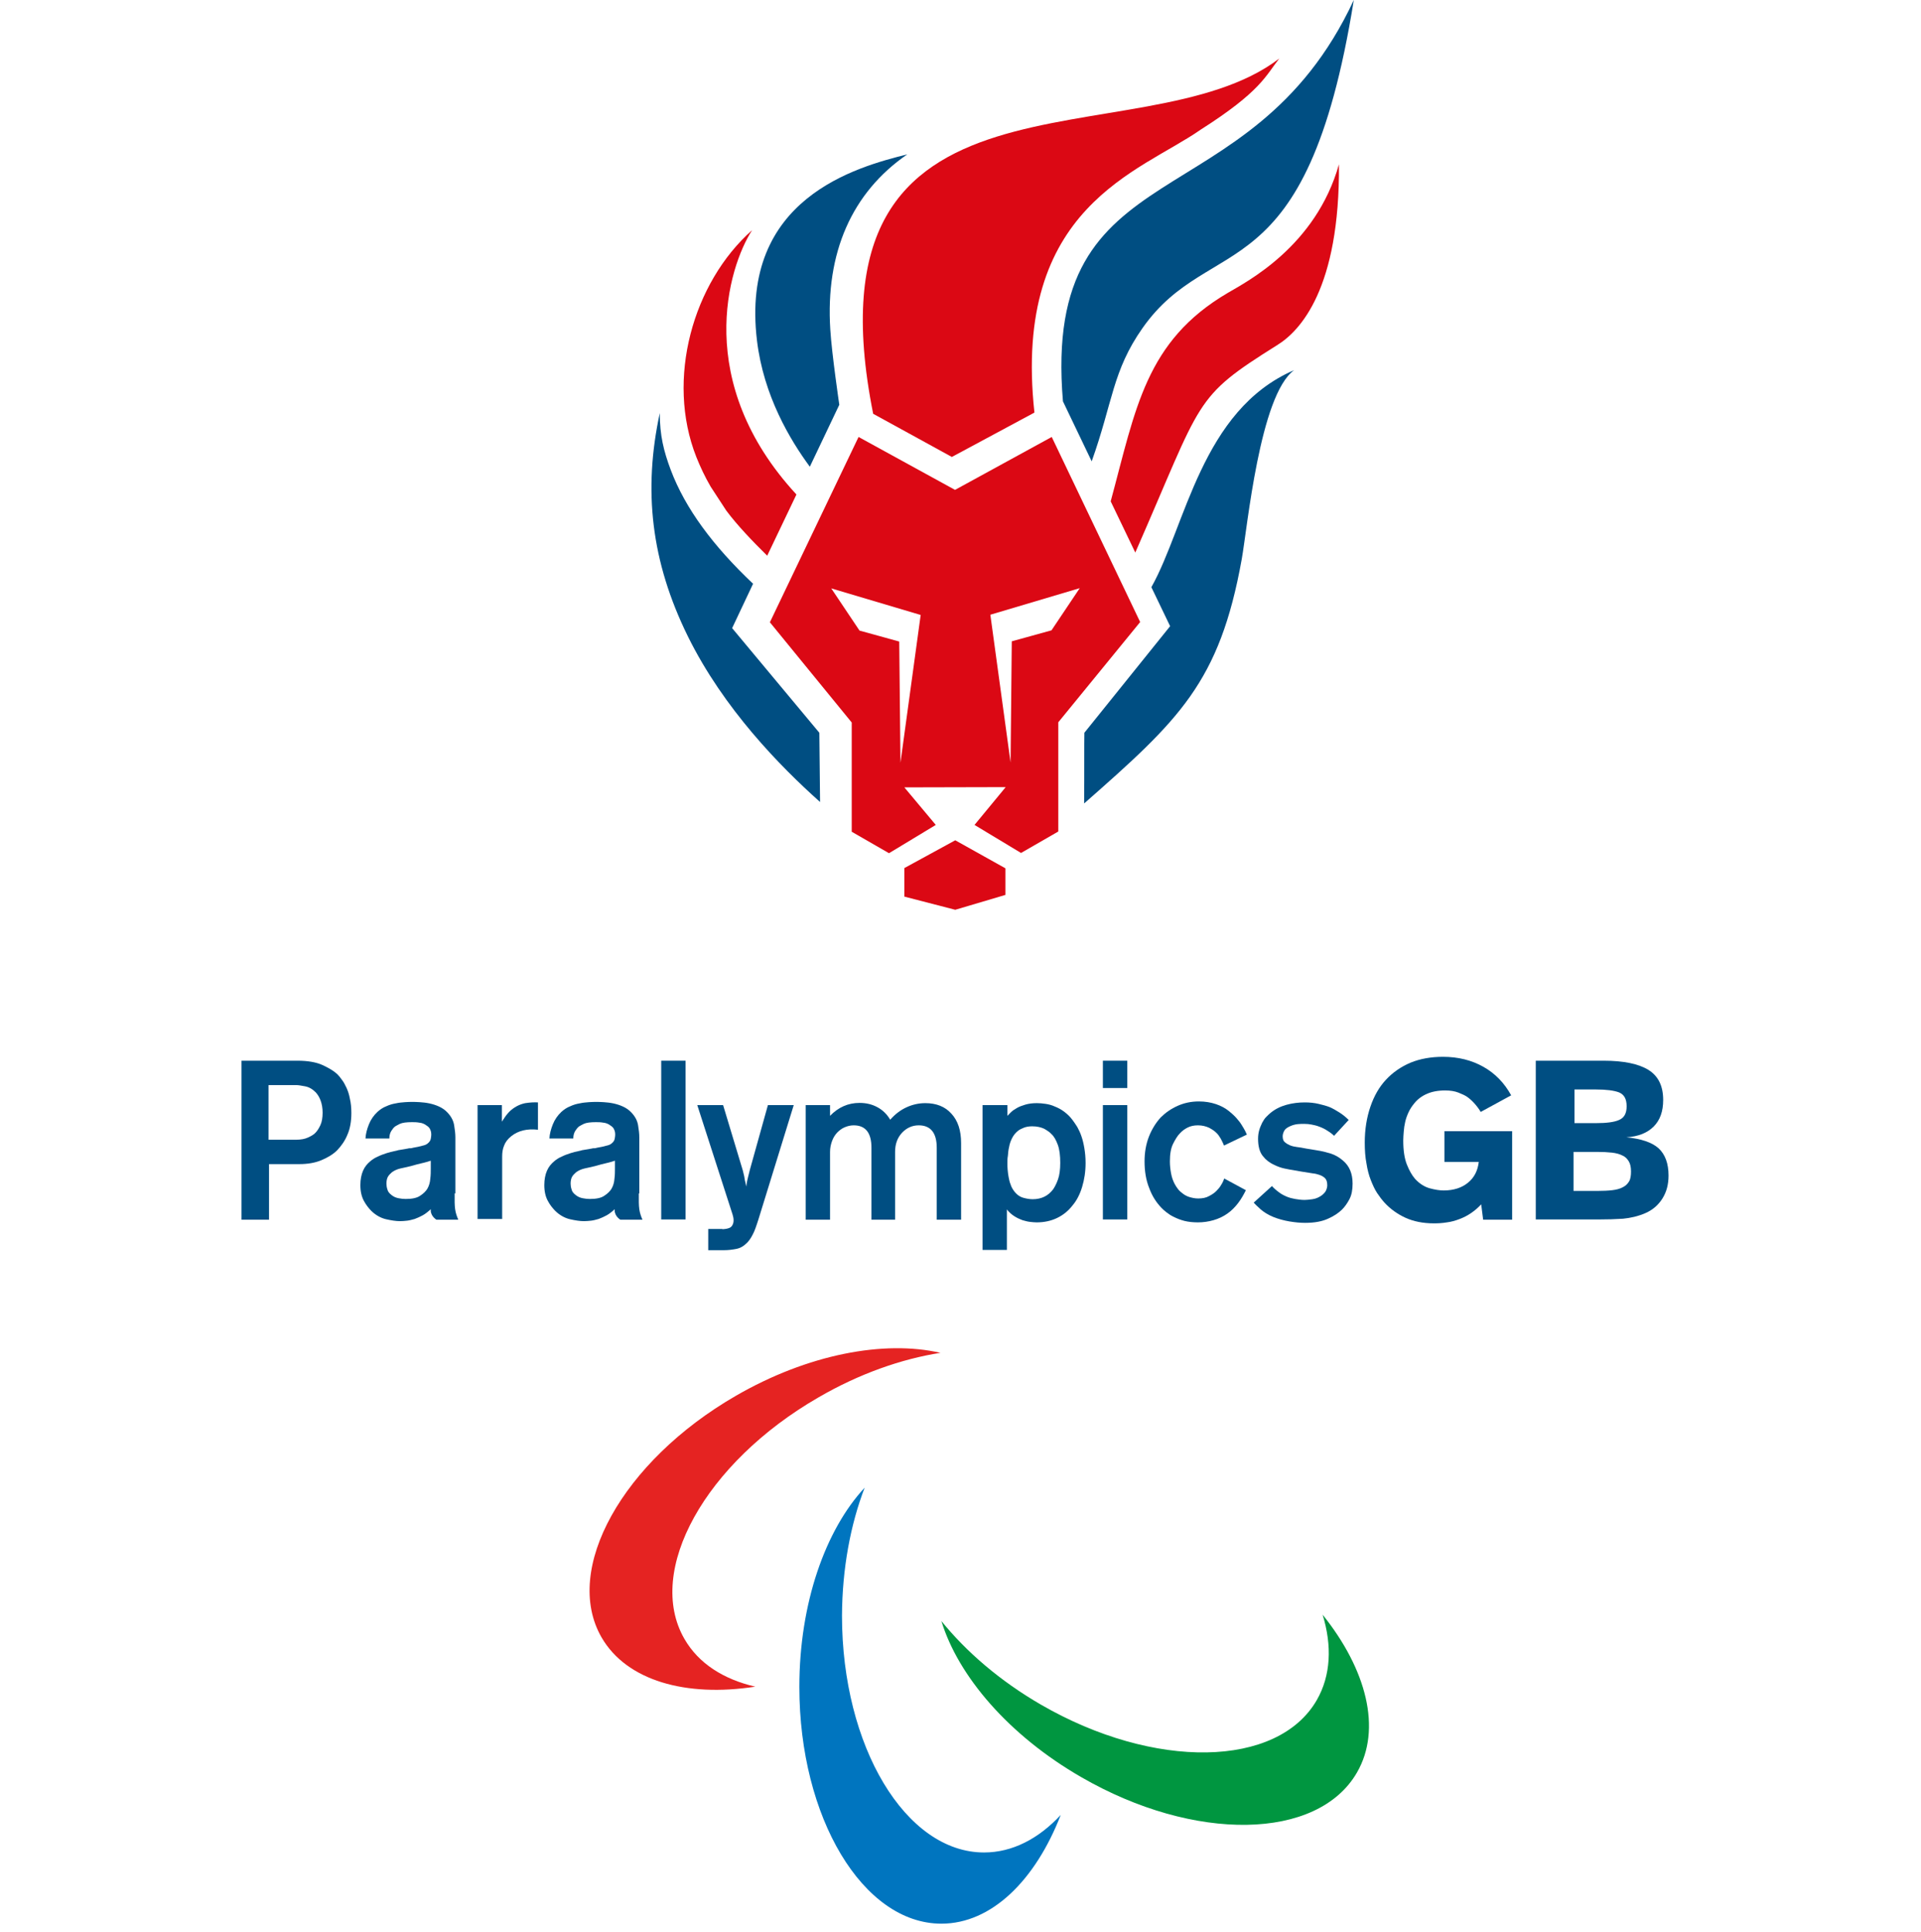 <svg width="175" height="176" viewBox="0 0 175 176" fill="none" xmlns="http://www.w3.org/2000/svg">
<path d="M109.37 11.816C114.852 8.329 115.295 6.908 116.538 5.331C103.977 14.948 72.798 3.909 79.544 37.692C81.963 39.025 85.558 40.979 86.712 41.623L94.235 37.581C92.194 18.791 103.844 15.681 109.37 11.816Z" fill="#DB0814"/>
<path d="M68.515 20.967C63.123 25.742 60.637 34.538 63.433 41.623C63.788 42.511 64.21 43.422 64.743 44.333L66.163 46.509C67.139 47.82 68.559 49.308 69.891 50.618L72.554 45.043C63.123 34.826 66.318 24.365 68.515 20.967Z" fill="#DB0814"/>
<path d="M66.696 57.215L68.604 53.173C64.965 49.73 62.435 46.332 61.103 42.801C60.46 41.09 60.105 39.647 60.105 37.626C58.596 44.622 59.283 51.108 62.679 57.993C65.919 64.545 71.045 69.787 74.707 73.052L74.64 66.744L66.696 57.215Z" fill="#004E82"/>
<path d="M68.958 31.006C69.558 36.048 71.976 40.069 73.774 42.512L76.459 36.87C76.459 36.87 75.771 32.206 75.638 30.007C75.194 23.033 77.591 17.547 82.651 14.06C78.035 15.214 67.405 18.058 68.958 31.006Z" fill="#004E82"/>
<path d="M123.33 0C113.81 20.434 94.858 13.216 96.833 36.559L99.451 42.023C101.382 36.626 101.338 33.783 104.089 29.874C110.348 20.989 119.002 26.986 123.33 0Z" fill="#004E82"/>
<path d="M121.976 14.97C119.867 22.455 113.543 25.676 111.856 26.675C104.355 31.073 103.467 37.225 101.182 45.666L103.423 50.33C109.615 36.226 108.638 36.27 116.361 31.428C118.447 30.14 122.064 26.276 121.976 14.97Z" fill="#DB0814"/>
<path d="M104.888 53.484L106.596 57.038L98.785 66.744C98.763 67.677 98.785 70.475 98.763 73.185C107.395 65.589 111.101 62.191 113.121 50.93C113.631 48.087 114.763 35.982 117.892 33.716C109.437 37.359 108.017 47.931 104.888 53.484Z" fill="#004E82"/>
<path d="M22 96.617H27.104C28.036 96.617 28.813 96.751 29.39 97.017C29.967 97.284 30.411 97.55 30.721 97.839C30.855 97.972 31.01 98.15 31.143 98.35C31.299 98.55 31.432 98.794 31.565 99.083C31.698 99.372 31.809 99.705 31.875 100.082C31.964 100.46 32.009 100.882 32.009 101.371C32.009 102.126 31.898 102.792 31.654 103.347C31.432 103.903 31.099 104.369 30.721 104.769C30.344 105.146 29.856 105.435 29.279 105.679C28.702 105.924 28.014 106.035 27.282 106.035H24.508V111.099H22V96.617ZM26.971 103.814C27.415 103.814 27.77 103.747 28.058 103.614C28.347 103.481 28.591 103.347 28.746 103.17C28.902 103.014 29.057 102.77 29.19 102.481C29.323 102.192 29.39 101.815 29.39 101.348C29.39 100.926 29.323 100.571 29.212 100.26C29.102 99.949 28.946 99.705 28.769 99.505C28.458 99.194 28.147 99.016 27.792 98.95C27.437 98.883 27.171 98.838 26.993 98.838H24.463V103.814H26.971Z" fill="#004E82"/>
<path d="M41.417 108.7C41.417 109.011 41.417 109.277 41.417 109.522C41.417 109.744 41.44 109.966 41.462 110.144C41.484 110.321 41.528 110.477 41.573 110.632C41.617 110.788 41.684 110.943 41.75 111.099H39.753C39.553 110.965 39.42 110.81 39.331 110.632C39.287 110.521 39.243 110.41 39.243 110.321C39.243 110.232 39.243 110.166 39.243 110.144C38.998 110.366 38.754 110.566 38.51 110.699C38.266 110.832 38.022 110.943 37.778 111.032C37.534 111.099 37.312 111.165 37.09 111.188C36.868 111.21 36.646 111.232 36.446 111.232C36.069 111.232 35.648 111.165 35.159 111.054C34.693 110.943 34.249 110.699 33.85 110.321C33.584 110.055 33.34 109.744 33.14 109.366C32.94 108.989 32.829 108.522 32.829 107.945C32.829 107.434 32.918 106.99 33.073 106.634C33.229 106.279 33.45 106.012 33.717 105.79C33.916 105.613 34.161 105.457 34.427 105.346C34.693 105.213 34.959 105.124 35.226 105.035C35.492 104.946 35.714 104.902 35.914 104.857C36.114 104.813 36.224 104.791 36.269 104.769L37.179 104.613C37.223 104.591 37.267 104.591 37.312 104.591C37.334 104.591 37.379 104.591 37.423 104.591C37.467 104.591 37.534 104.569 37.623 104.546C37.711 104.524 37.867 104.502 38.089 104.458C38.288 104.413 38.466 104.369 38.621 104.324C38.799 104.28 38.932 104.191 39.043 104.08C39.154 103.969 39.22 103.858 39.243 103.725C39.265 103.591 39.287 103.48 39.287 103.369C39.287 103.192 39.265 103.036 39.198 102.903C39.154 102.77 39.043 102.636 38.865 102.525C38.666 102.37 38.444 102.281 38.2 102.259C37.956 102.214 37.733 102.214 37.534 102.214C37.023 102.214 36.668 102.259 36.424 102.37C36.202 102.481 36.047 102.57 35.98 102.614C35.869 102.703 35.758 102.836 35.648 103.014C35.536 103.192 35.47 103.414 35.47 103.702H33.295C33.317 103.28 33.428 102.858 33.606 102.414C33.783 101.97 34.05 101.592 34.383 101.281C34.627 101.059 34.893 100.882 35.181 100.771C35.47 100.637 35.758 100.549 36.047 100.504C36.335 100.437 36.624 100.415 36.89 100.393C37.157 100.371 37.379 100.371 37.578 100.371C37.733 100.371 37.956 100.371 38.244 100.393C38.51 100.415 38.799 100.437 39.109 100.504C39.42 100.571 39.709 100.66 39.997 100.793C40.286 100.926 40.552 101.104 40.774 101.348C41.107 101.704 41.306 102.081 41.373 102.503C41.44 102.903 41.484 103.28 41.484 103.591V108.7H41.417ZM37.445 106.212C37.09 106.301 36.757 106.368 36.469 106.434C36.18 106.501 35.936 106.612 35.714 106.768C35.559 106.901 35.426 107.034 35.337 107.19C35.248 107.345 35.204 107.567 35.204 107.812C35.204 107.967 35.226 108.145 35.292 108.345C35.337 108.544 35.47 108.7 35.67 108.855C35.869 109.011 36.069 109.1 36.313 109.144C36.535 109.189 36.757 109.211 36.957 109.211C37.534 109.211 37.978 109.122 38.266 108.922C38.577 108.722 38.799 108.5 38.932 108.278C39.087 108.011 39.176 107.7 39.198 107.367C39.243 107.034 39.243 106.701 39.243 106.39V105.724C39.043 105.79 38.843 105.857 38.643 105.901C38.422 105.946 38.222 106.012 38 106.057L37.445 106.212Z" fill="#004E82"/>
<path d="M43.482 100.66H45.724V102.17C45.813 102.015 45.946 101.837 46.079 101.637C46.212 101.459 46.367 101.282 46.545 101.126C46.967 100.771 47.41 100.571 47.854 100.482C48.298 100.416 48.675 100.393 49.008 100.416V102.903C48.01 102.792 47.211 102.992 46.589 103.481C46.256 103.747 46.035 104.036 45.923 104.347C45.79 104.658 45.746 104.991 45.746 105.346V111.032H43.505V100.66H43.482Z" fill="#004E82"/>
<path d="M58.196 108.7C58.196 109.011 58.196 109.277 58.196 109.522C58.196 109.744 58.218 109.966 58.24 110.144C58.262 110.321 58.306 110.477 58.351 110.632C58.395 110.788 58.462 110.943 58.528 111.099H56.509C56.309 110.965 56.176 110.81 56.087 110.632C56.043 110.521 55.998 110.41 55.998 110.321C55.998 110.232 55.998 110.166 55.998 110.144C55.754 110.366 55.51 110.566 55.266 110.699C55.022 110.832 54.778 110.943 54.534 111.032C54.29 111.099 54.068 111.165 53.846 111.188C53.624 111.21 53.402 111.232 53.202 111.232C52.825 111.232 52.403 111.165 51.915 111.054C51.449 110.943 51.005 110.699 50.606 110.321C50.34 110.055 50.095 109.744 49.896 109.366C49.696 108.989 49.585 108.522 49.585 107.945C49.585 107.434 49.674 106.99 49.829 106.634C49.984 106.279 50.206 106.012 50.473 105.79C50.672 105.613 50.916 105.457 51.183 105.346C51.449 105.213 51.715 105.124 51.982 105.035C52.248 104.946 52.47 104.902 52.67 104.857C52.869 104.813 52.98 104.791 53.025 104.769L53.935 104.613C53.979 104.591 54.023 104.591 54.068 104.591C54.09 104.591 54.134 104.591 54.179 104.591C54.223 104.591 54.29 104.569 54.378 104.546C54.467 104.524 54.623 104.502 54.844 104.458C55.044 104.413 55.222 104.369 55.377 104.324C55.555 104.28 55.688 104.191 55.799 104.08C55.91 103.969 55.976 103.858 55.998 103.725C56.021 103.591 56.043 103.48 56.043 103.369C56.043 103.192 56.021 103.036 55.954 102.903C55.91 102.77 55.799 102.636 55.621 102.525C55.422 102.37 55.2 102.281 54.955 102.259C54.711 102.214 54.489 102.214 54.29 102.214C53.779 102.214 53.424 102.259 53.18 102.37C52.958 102.481 52.803 102.57 52.736 102.614C52.625 102.703 52.514 102.836 52.403 103.014C52.292 103.192 52.226 103.414 52.226 103.702H50.051C50.073 103.28 50.184 102.858 50.362 102.414C50.539 101.97 50.806 101.592 51.138 101.281C51.383 101.059 51.649 100.882 51.937 100.771C52.226 100.637 52.514 100.549 52.803 100.504C53.091 100.437 53.38 100.415 53.646 100.393C53.912 100.371 54.134 100.371 54.334 100.371C54.489 100.371 54.711 100.371 55 100.393C55.266 100.415 55.555 100.437 55.865 100.504C56.176 100.571 56.465 100.66 56.753 100.793C57.041 100.926 57.308 101.104 57.53 101.348C57.863 101.704 58.062 102.081 58.129 102.503C58.196 102.903 58.24 103.28 58.24 103.591V108.7H58.196ZM54.223 106.212C53.868 106.301 53.535 106.368 53.247 106.434C52.958 106.501 52.714 106.612 52.492 106.768C52.337 106.901 52.204 107.034 52.115 107.19C52.026 107.345 51.982 107.567 51.982 107.812C51.982 107.967 52.004 108.145 52.071 108.345C52.115 108.544 52.248 108.7 52.448 108.855C52.648 109.011 52.847 109.1 53.091 109.144C53.313 109.189 53.535 109.211 53.735 109.211C54.312 109.211 54.756 109.122 55.044 108.922C55.355 108.722 55.577 108.5 55.71 108.278C55.865 108.011 55.954 107.7 55.976 107.367C56.021 107.034 56.021 106.701 56.021 106.39V105.724C55.821 105.79 55.621 105.857 55.422 105.901C55.2 105.946 55 106.012 54.778 106.057L54.223 106.212Z" fill="#004E82"/>
<path d="M60.236 96.617H62.456V111.077H60.236V96.617Z" fill="#004E82"/>
<path d="M65.806 111.965C65.939 111.965 66.073 111.942 66.206 111.92C66.339 111.898 66.45 111.853 66.561 111.787C66.627 111.742 66.694 111.654 66.738 111.565C66.783 111.476 66.827 111.343 66.827 111.187C66.827 111.098 66.827 110.987 66.805 110.898C66.783 110.787 66.76 110.721 66.738 110.632L63.52 100.659H65.873L67.648 106.545C67.67 106.634 67.715 106.767 67.737 106.9C67.781 107.034 67.804 107.189 67.826 107.322C67.848 107.456 67.87 107.611 67.915 107.744C67.937 107.878 67.959 107.989 67.981 108.078C68.025 107.722 68.092 107.411 68.159 107.167C68.225 106.9 68.27 106.701 68.314 106.545L69.956 100.659H72.309L69.091 111.076C68.891 111.698 68.736 112.164 68.558 112.475C68.403 112.786 68.225 113.031 68.048 113.208C67.737 113.519 67.426 113.697 67.049 113.764C66.694 113.83 66.339 113.875 65.984 113.875H64.519V111.942H65.806V111.965Z" fill="#004E82"/>
<path d="M73.397 100.66H75.616V101.637C76.37 100.86 77.258 100.46 78.301 100.46C78.922 100.46 79.455 100.593 79.943 100.86C80.431 101.126 80.809 101.504 81.097 101.992C81.541 101.481 82.051 101.104 82.584 100.86C83.117 100.615 83.694 100.482 84.293 100.482C85.291 100.482 86.09 100.793 86.667 101.437C87.266 102.081 87.555 102.97 87.555 104.125V111.099H85.336V104.547C85.336 103.192 84.781 102.503 83.694 102.503C83.117 102.503 82.606 102.725 82.184 103.169C81.763 103.614 81.541 104.191 81.541 104.924V111.099H79.388V104.547C79.388 103.192 78.856 102.503 77.768 102.503C77.48 102.503 77.213 102.57 76.947 102.681C76.681 102.792 76.459 102.97 76.259 103.169C76.059 103.392 75.904 103.636 75.793 103.947C75.682 104.258 75.616 104.569 75.616 104.924V111.099H73.397V100.66V100.66Z" fill="#004E82"/>
<path d="M89.552 100.659H91.771V101.637C91.86 101.548 91.971 101.437 92.104 101.303C92.237 101.17 92.437 101.037 92.637 100.926C92.859 100.793 93.125 100.704 93.414 100.615C93.724 100.526 94.057 100.482 94.457 100.482C94.701 100.482 94.967 100.504 95.255 100.548C95.544 100.593 95.81 100.659 96.099 100.793C96.387 100.904 96.676 101.059 96.942 101.259C97.208 101.459 97.475 101.703 97.719 102.036C97.852 102.214 97.985 102.414 98.141 102.658C98.274 102.903 98.407 103.169 98.518 103.502C98.629 103.813 98.718 104.191 98.784 104.591C98.851 104.991 98.895 105.435 98.895 105.923C98.895 106.723 98.784 107.434 98.584 108.1C98.385 108.766 98.096 109.344 97.697 109.81C97.319 110.299 96.853 110.676 96.299 110.943C95.744 111.21 95.122 111.343 94.434 111.343C94.257 111.343 94.057 111.321 93.835 111.298C93.613 111.276 93.391 111.21 93.147 111.143C92.903 111.054 92.659 110.943 92.415 110.788C92.171 110.632 91.927 110.432 91.727 110.166V113.853H89.508V100.659H89.552ZM91.771 105.923C91.771 106.123 91.771 106.323 91.794 106.545C91.816 106.767 91.838 106.989 91.882 107.212C91.927 107.434 91.971 107.678 92.06 107.878C92.126 108.1 92.237 108.3 92.371 108.478C92.615 108.811 92.903 109.011 93.214 109.1C93.525 109.188 93.813 109.233 94.079 109.233C94.878 109.233 95.5 108.922 95.944 108.322C96.099 108.1 96.254 107.789 96.387 107.411C96.52 107.034 96.587 106.523 96.587 105.923C96.587 105.257 96.52 104.702 96.365 104.28C96.21 103.858 96.032 103.525 95.788 103.302C95.633 103.125 95.389 102.969 95.122 102.814C94.834 102.681 94.479 102.592 94.035 102.592C93.724 102.592 93.48 102.636 93.258 102.725C93.036 102.814 92.859 102.903 92.726 103.014C92.504 103.191 92.326 103.414 92.193 103.68C92.06 103.947 91.971 104.213 91.927 104.48C91.86 104.746 91.838 105.013 91.816 105.279C91.771 105.524 91.771 105.746 91.771 105.923Z" fill="#004E82"/>
<path d="M100.471 96.617H102.69V99.105H100.471V96.617ZM100.471 100.66H102.69V111.077H100.471V100.66Z" fill="#004E82"/>
<path d="M111.501 104.346C111.435 104.146 111.324 103.947 111.213 103.724C111.08 103.502 110.946 103.302 110.791 103.169C110.636 103.014 110.436 102.88 110.147 102.725C109.859 102.592 109.526 102.503 109.127 102.503C108.772 102.503 108.461 102.569 108.195 102.703C107.928 102.836 107.684 103.014 107.484 103.236C107.263 103.458 107.063 103.791 106.863 104.191C106.663 104.591 106.575 105.124 106.575 105.79C106.575 106.168 106.619 106.545 106.686 106.901C106.752 107.256 106.863 107.567 107.018 107.856C107.107 108.011 107.196 108.167 107.307 108.3C107.418 108.455 107.573 108.589 107.751 108.722C107.928 108.855 108.128 108.966 108.35 109.033C108.572 109.099 108.838 109.166 109.149 109.166C109.548 109.166 109.881 109.099 110.147 108.944C110.414 108.811 110.636 108.655 110.813 108.478C110.969 108.322 111.124 108.144 111.235 107.945C111.368 107.745 111.457 107.545 111.523 107.345L113.498 108.411C113.299 108.811 113.077 109.211 112.788 109.588C112.5 109.966 112.167 110.299 111.812 110.543C111.435 110.81 111.013 111.01 110.547 111.143C110.081 111.276 109.615 111.343 109.127 111.343C108.683 111.343 108.261 111.298 107.906 111.21C107.551 111.121 107.218 110.987 106.952 110.854C106.663 110.721 106.441 110.565 106.242 110.41C106.042 110.254 105.909 110.121 105.798 110.01C105.332 109.521 104.955 108.944 104.688 108.211C104.4 107.5 104.267 106.678 104.267 105.79C104.267 104.968 104.4 104.213 104.666 103.525C104.932 102.858 105.287 102.281 105.731 101.792C106.175 101.348 106.686 100.992 107.285 100.726C107.884 100.459 108.527 100.326 109.215 100.326C109.792 100.326 110.303 100.415 110.769 100.57C111.235 100.726 111.634 100.948 111.967 101.215C112.211 101.415 112.433 101.614 112.633 101.837C112.833 102.059 112.988 102.259 113.121 102.481C113.254 102.681 113.343 102.858 113.432 103.014C113.498 103.169 113.565 103.28 113.587 103.347L111.501 104.346Z" fill="#004E82"/>
<path d="M115.873 108.033C116.051 108.233 116.251 108.411 116.495 108.589C116.717 108.766 116.983 108.9 117.249 109.011C117.471 109.1 117.715 109.166 117.982 109.211C118.248 109.255 118.536 109.299 118.847 109.299C119.002 109.299 119.247 109.277 119.557 109.233C119.89 109.188 120.179 109.055 120.445 108.855C120.6 108.722 120.733 108.589 120.8 108.433C120.867 108.278 120.911 108.122 120.911 107.967C120.911 107.656 120.844 107.456 120.711 107.323C120.578 107.189 120.423 107.101 120.245 107.034C120.045 106.967 119.846 106.901 119.579 106.878C119.335 106.834 119.002 106.79 118.603 106.723L117.959 106.612C117.649 106.567 117.338 106.501 117.005 106.434C116.694 106.368 116.384 106.257 116.073 106.101C115.629 105.901 115.274 105.612 115.008 105.257C114.742 104.902 114.608 104.391 114.608 103.724C114.608 103.414 114.653 103.147 114.719 102.925C114.786 102.681 114.897 102.458 114.986 102.259C115.097 102.059 115.208 101.881 115.341 101.748C115.474 101.614 115.607 101.481 115.718 101.392C116.14 101.037 116.628 100.793 117.183 100.637C117.738 100.482 118.292 100.415 118.869 100.415C119.313 100.415 119.735 100.459 120.112 100.548C120.489 100.637 120.822 100.726 121.111 100.837C121.421 100.97 121.732 101.148 122.043 101.348C122.353 101.548 122.62 101.77 122.864 102.014L121.532 103.458C121.377 103.302 121.177 103.147 120.955 103.014C120.733 102.858 120.467 102.725 120.156 102.614C119.935 102.525 119.713 102.481 119.491 102.436C119.291 102.392 119.047 102.37 118.803 102.37C118.647 102.37 118.47 102.37 118.226 102.392C118.004 102.414 117.76 102.481 117.56 102.569C117.249 102.703 117.072 102.836 116.983 103.014C116.894 103.191 116.85 103.347 116.85 103.502C116.85 103.769 116.916 103.947 117.072 104.058C117.205 104.169 117.36 104.258 117.516 104.324C117.738 104.413 117.959 104.457 118.159 104.48C118.381 104.502 118.625 104.546 118.958 104.613L120.29 104.835C120.534 104.879 120.867 104.968 121.244 105.079C121.643 105.213 121.998 105.412 122.353 105.723C122.93 106.212 123.219 106.901 123.219 107.811C123.219 108.389 123.13 108.855 122.93 109.233C122.731 109.61 122.509 109.921 122.265 110.166C121.954 110.477 121.532 110.765 120.978 111.01C120.445 111.254 119.757 111.387 118.891 111.387C118.448 111.387 117.982 111.343 117.449 111.254C116.939 111.165 116.45 111.032 116.007 110.854C115.518 110.654 115.141 110.41 114.853 110.166C114.564 109.899 114.342 109.699 114.209 109.544L115.873 108.033Z" fill="#004E82"/>
<path d="M134.935 109.7C134.358 110.321 133.692 110.766 132.982 111.032C132.583 111.188 132.183 111.299 131.806 111.343C131.406 111.41 131.029 111.432 130.63 111.432C129.631 111.432 128.766 111.254 128.033 110.921C127.301 110.588 126.657 110.122 126.125 109.544C125.903 109.3 125.681 109.011 125.459 108.678C125.237 108.345 125.059 107.945 124.882 107.501C124.704 107.056 124.571 106.546 124.482 105.968C124.372 105.413 124.327 104.769 124.327 104.08C124.327 102.881 124.505 101.792 124.838 100.815C125.17 99.838 125.636 99.016 126.258 98.35C126.879 97.683 127.612 97.173 128.499 96.795C129.365 96.44 130.363 96.262 131.451 96.262C132.849 96.262 134.069 96.573 135.135 97.173C136.2 97.772 137.043 98.638 137.665 99.771L134.891 101.282C134.735 101.015 134.535 100.749 134.314 100.504C134.092 100.26 133.87 100.06 133.648 99.905C133.448 99.771 133.204 99.66 132.871 99.527C132.538 99.394 132.139 99.327 131.651 99.327C130.985 99.327 130.43 99.438 129.986 99.638C129.52 99.838 129.143 100.127 128.854 100.482C128.632 100.749 128.455 101.015 128.322 101.304C128.189 101.593 128.078 101.881 128.011 102.192C127.944 102.481 127.9 102.77 127.878 103.081C127.856 103.369 127.834 103.636 127.834 103.88C127.834 104.791 127.944 105.524 128.166 106.079C128.388 106.634 128.632 107.056 128.899 107.367C129.298 107.812 129.764 108.1 130.23 108.234C130.718 108.367 131.14 108.434 131.517 108.434C132.427 108.434 133.182 108.189 133.737 107.723C134.314 107.256 134.624 106.612 134.713 105.835H131.584V103.036H137.753V111.099H135.112L134.935 109.7Z" fill="#004E82"/>
<path d="M139.928 96.617H146.098C147.918 96.617 149.293 96.906 150.181 97.462C151.069 98.017 151.513 98.927 151.513 100.193C151.513 101.237 151.224 102.037 150.647 102.614C150.07 103.192 149.249 103.525 148.162 103.592C149.515 103.725 150.492 104.058 151.091 104.591C151.69 105.146 152.001 105.968 152.001 107.079C152.001 107.878 151.823 108.567 151.446 109.167C151.069 109.766 150.558 110.211 149.893 110.499C149.227 110.788 148.539 110.943 147.851 111.01C147.163 111.055 146.409 111.077 145.632 111.077H139.906V96.617H139.928ZM143.346 108.478H145.499C146.031 108.478 146.497 108.456 146.875 108.411C147.252 108.367 147.585 108.278 147.829 108.145C148.095 108.012 148.273 107.834 148.406 107.612C148.539 107.39 148.583 107.079 148.583 106.701C148.583 106.324 148.517 106.013 148.384 105.791C148.25 105.568 148.073 105.369 147.807 105.257C147.563 105.124 147.23 105.035 146.852 104.991C146.453 104.947 146.009 104.924 145.499 104.924H143.346V108.478ZM143.435 102.303H145.388C146.342 102.303 147.052 102.215 147.496 102.015C147.962 101.815 148.184 101.415 148.184 100.771C148.184 100.105 147.962 99.705 147.496 99.505C147.03 99.327 146.32 99.238 145.388 99.238H143.435V102.303Z" fill="#004E82"/>
<path d="M82.384 79.071V81.669L87.022 82.869L91.594 81.514V79.093L87.022 76.539L82.384 79.071Z" fill="#DB0814"/>
<path d="M95.811 39.802L87.001 44.622L78.213 39.802L70.135 56.682L77.591 65.811V75.761L80.987 77.716L85.248 75.14L82.385 71.719L91.617 71.697L88.776 75.14L93.015 77.694L96.41 75.739V65.789L103.867 56.66L95.811 39.802ZM82.03 69.476L81.919 58.437L78.301 57.438L75.727 53.595L83.872 56.016L82.03 69.476ZM95.789 57.415L92.171 58.415L92.061 69.454L90.219 55.994L98.363 53.573L95.789 57.415Z" fill="#DB0814"/>
<path d="M85.671 123.226C80.566 122.049 73.598 123.337 67.007 127.157C56.71 133.11 51.228 142.949 54.801 149.146C57.087 153.099 62.502 154.61 68.805 153.633C65.92 152.966 63.634 151.523 62.347 149.279C58.774 143.082 64.233 133.243 74.552 127.29C78.258 125.136 82.12 123.781 85.671 123.226Z" fill="#E52322"/>
<path d="M85.76 147.658C87.291 152.677 91.907 158.075 98.498 161.873C108.795 167.825 120.046 167.648 123.619 161.451C125.905 157.497 124.485 152.056 120.49 147.08C121.356 149.901 121.245 152.611 119.958 154.854C116.385 161.051 105.133 161.229 94.836 155.276C91.108 153.122 88.023 150.456 85.76 147.658Z" fill="#009640"/>
<path d="M78.768 135.509C75.195 139.351 72.82 146.037 72.82 153.655C72.82 165.56 78.612 175.222 85.758 175.222C90.33 175.222 94.324 171.268 96.632 165.316C94.613 167.492 92.216 168.736 89.642 168.736C82.496 168.736 76.704 159.074 76.704 147.169C76.726 142.86 77.481 138.862 78.768 135.509Z" fill="#0075BF"/>
</svg>
